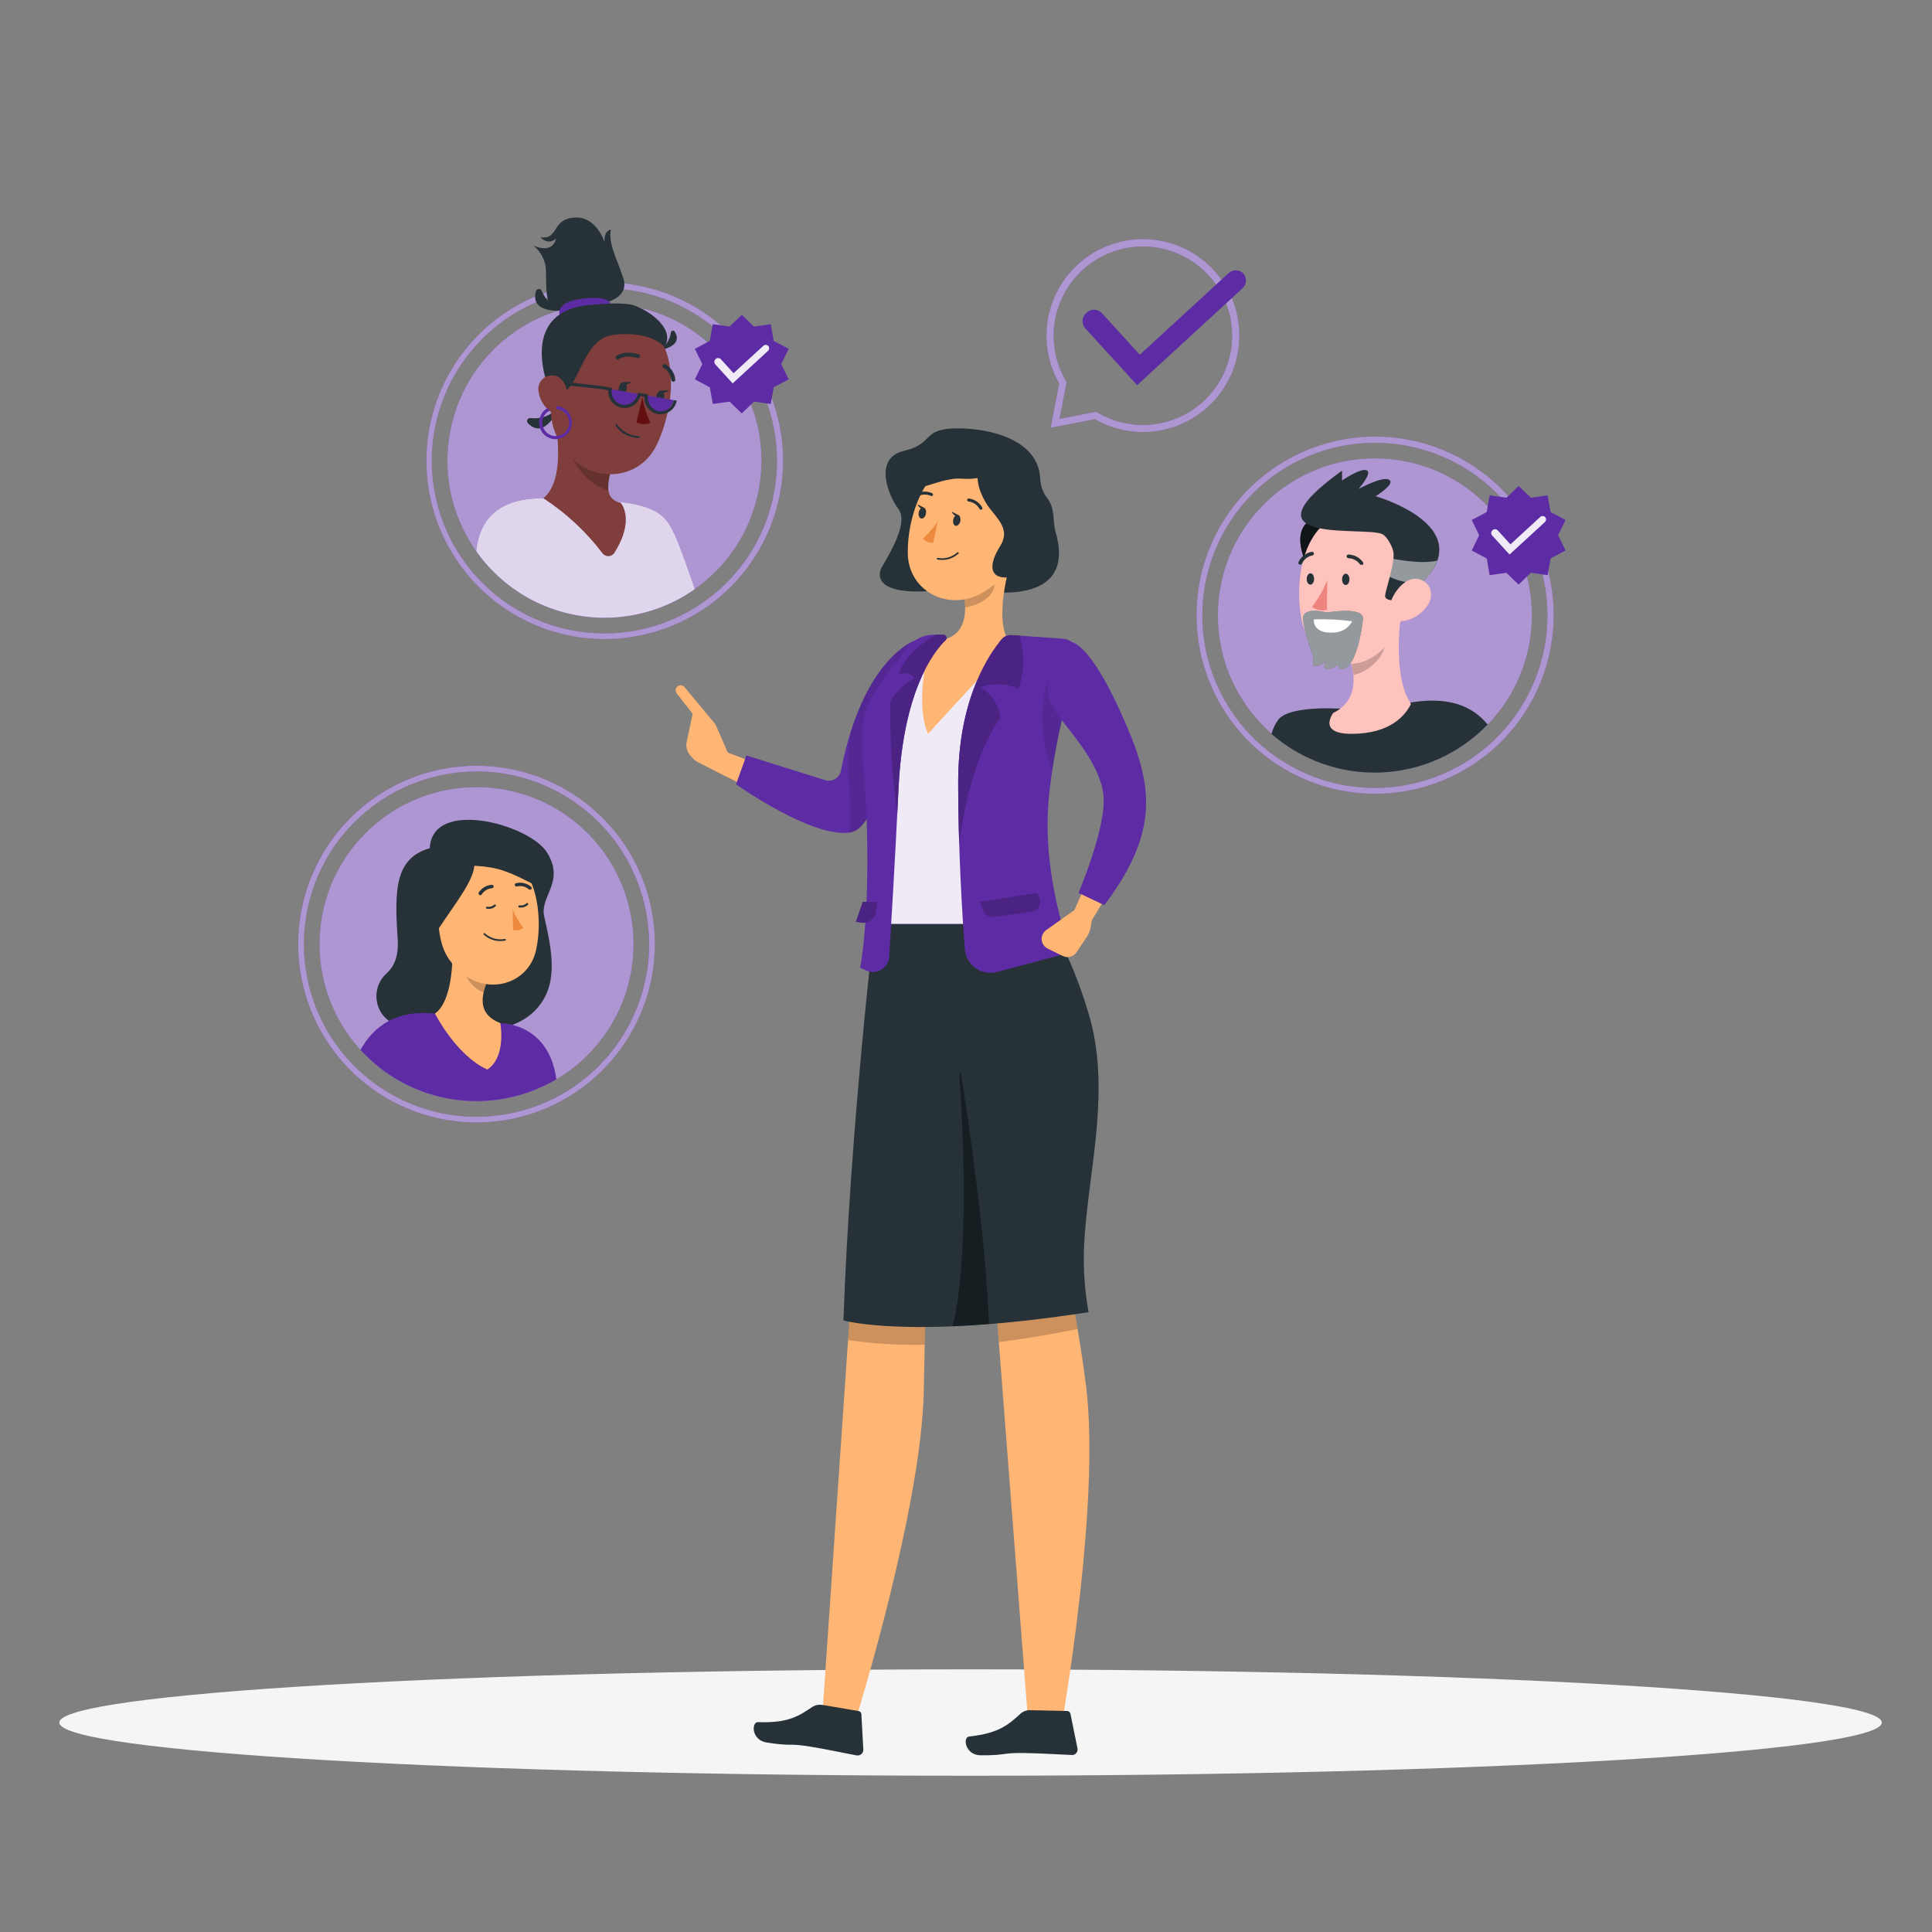 <svg width="100" height="100" viewBox="0 0 100 100" fill="none" xmlns="http://www.w3.org/2000/svg">
<rect x="0" y="0" width="100" height="100" fill="#808080" stroke="none"/>
<path d="M50.236 91.912C76.284 91.912 97.401 90.68 97.401 89.159C97.401 87.638 76.284 86.405 50.236 86.405C24.188 86.405 3.072 87.638 3.072 89.159C3.072 90.68 24.188 91.912 50.236 91.912Z" fill="#F5F5F5"/>
<path d="M59.159 22.362C58.286 22.361 57.429 22.132 56.673 21.698L54.381 22.14L54.824 19.846C54.362 19.038 54.135 18.117 54.169 17.187C54.203 16.257 54.497 15.355 55.016 14.582C55.536 13.81 56.261 13.199 57.11 12.817C57.959 12.435 58.898 12.298 59.82 12.422C60.743 12.546 61.613 12.925 62.331 13.516C63.05 14.108 63.588 14.889 63.886 15.771C64.184 16.653 64.23 17.6 64.018 18.506C63.806 19.413 63.344 20.242 62.686 20.9C62.223 21.363 61.673 21.731 61.068 21.982C60.463 22.233 59.814 22.362 59.159 22.362ZM56.741 21.313L56.799 21.35C57.683 21.874 58.716 22.089 59.735 21.961C60.755 21.833 61.702 21.369 62.428 20.642C63.038 20.03 63.465 19.26 63.659 18.418C63.853 17.576 63.807 16.696 63.527 15.879C63.247 15.062 62.743 14.34 62.073 13.794C61.403 13.249 60.593 12.902 59.736 12.793C58.879 12.685 58.009 12.819 57.224 13.18C56.439 13.541 55.771 14.115 55.296 14.836C54.821 15.558 54.557 16.398 54.535 17.262C54.513 18.125 54.734 18.978 55.172 19.723L55.209 19.781L54.841 21.683L56.741 21.313Z" fill="#5D2CA4"/>
<g opacity="0.5">
<path d="M59.159 22.362C58.286 22.361 57.429 22.132 56.673 21.698L54.381 22.14L54.824 19.846C54.362 19.038 54.135 18.117 54.169 17.187C54.203 16.257 54.497 15.355 55.016 14.582C55.536 13.81 56.261 13.199 57.11 12.817C57.959 12.435 58.898 12.298 59.82 12.422C60.743 12.546 61.613 12.925 62.331 13.516C63.05 14.108 63.588 14.889 63.886 15.771C64.184 16.653 64.23 17.6 64.018 18.506C63.806 19.413 63.344 20.242 62.686 20.9C62.223 21.363 61.673 21.731 61.068 21.982C60.463 22.233 59.814 22.362 59.159 22.362ZM56.741 21.313L56.799 21.35C57.683 21.874 58.716 22.089 59.735 21.961C60.755 21.833 61.702 21.369 62.428 20.642C63.038 20.03 63.465 19.26 63.659 18.418C63.853 17.576 63.807 16.696 63.527 15.879C63.247 15.062 62.743 14.34 62.073 13.794C61.403 13.249 60.593 12.902 59.736 12.793C58.879 12.685 58.009 12.819 57.224 13.18C56.439 13.541 55.771 14.115 55.296 14.836C54.821 15.558 54.557 16.398 54.535 17.262C54.513 18.125 54.734 18.978 55.172 19.723L55.209 19.781L54.841 21.683L56.741 21.313Z" fill="white"/>
</g>
<path d="M58.858 19.937L56.162 16.983C56.068 16.869 56.022 16.723 56.035 16.575C56.049 16.427 56.12 16.291 56.233 16.195C56.285 16.143 56.346 16.102 56.413 16.074C56.481 16.046 56.554 16.031 56.627 16.031C56.7 16.031 56.773 16.046 56.84 16.074C56.908 16.102 56.969 16.143 57.021 16.195L58.996 18.36L63.572 14.155C63.677 14.05 63.818 13.992 63.966 13.992C64.114 13.992 64.255 14.05 64.36 14.155C64.455 14.269 64.5 14.415 64.487 14.563C64.474 14.711 64.403 14.847 64.29 14.943L58.858 19.937Z" fill="#5D2CA4"/>
<path d="M76.91 37.599C80.084 34.425 80.084 29.279 76.91 26.105C73.736 22.931 68.59 22.931 65.417 26.105C62.243 29.279 62.243 34.425 65.417 37.599C68.59 40.772 73.736 40.772 76.91 37.599Z" fill="#5D2CA4"/>
<path opacity="0.5" d="M76.91 37.599C80.084 34.425 80.084 29.279 76.91 26.105C73.736 22.931 68.59 22.931 65.417 26.105C62.243 29.279 62.243 34.425 65.417 37.599C68.59 40.772 73.736 40.772 76.91 37.599Z" fill="white"/>
<path d="M61.932 31.853C61.929 30.024 62.47 28.235 63.484 26.713C64.499 25.191 65.943 24.005 67.632 23.304C69.322 22.602 71.181 22.418 72.976 22.775C74.77 23.131 76.418 24.012 77.711 25.305C79.005 26.599 79.885 28.247 80.242 30.041C80.598 31.835 80.414 33.695 79.713 35.384C79.012 37.074 77.825 38.517 76.303 39.532C74.781 40.547 72.992 41.087 71.163 41.085C68.716 41.082 66.37 40.108 64.639 38.377C62.908 36.647 61.935 34.301 61.932 31.853ZM62.231 31.853C62.231 33.62 62.756 35.347 63.737 36.815C64.719 38.284 66.114 39.428 67.746 40.104C69.379 40.78 71.175 40.956 72.907 40.611C74.64 40.266 76.231 39.415 77.48 38.166C78.729 36.917 79.579 35.325 79.924 33.593C80.268 31.86 80.091 30.064 79.415 28.432C78.739 26.8 77.594 25.405 76.125 24.424C74.656 23.442 72.93 22.919 71.163 22.919C68.794 22.921 66.524 23.864 64.849 25.539C63.174 27.214 62.233 29.485 62.231 31.853Z" fill="#5D2CA4"/>
<g opacity="0.5">
<path d="M61.932 31.853C61.929 30.024 62.47 28.235 63.484 26.713C64.499 25.191 65.943 24.005 67.632 23.304C69.322 22.602 71.181 22.418 72.976 22.775C74.77 23.131 76.418 24.012 77.711 25.305C79.005 26.599 79.885 28.247 80.242 30.041C80.598 31.835 80.414 33.695 79.713 35.384C79.012 37.074 77.825 38.517 76.303 39.532C74.781 40.547 72.992 41.087 71.163 41.085C68.716 41.082 66.37 40.108 64.639 38.377C62.908 36.647 61.935 34.301 61.932 31.853ZM62.231 31.853C62.231 33.62 62.756 35.347 63.737 36.815C64.719 38.284 66.114 39.428 67.746 40.104C69.379 40.78 71.175 40.956 72.907 40.611C74.64 40.266 76.231 39.415 77.48 38.166C78.729 36.917 79.579 35.325 79.924 33.593C80.268 31.86 80.091 30.064 79.415 28.432C78.739 26.8 77.594 25.405 76.125 24.424C74.656 23.442 72.93 22.919 71.163 22.919C68.794 22.921 66.524 23.864 64.849 25.539C63.174 27.214 62.233 29.485 62.231 31.853Z" fill="white"/>
</g>
<path d="M66.175 37.234C66.851 36.439 69.785 36.704 69.785 36.704L72.653 36.429C75.005 35.943 76.238 36.592 76.99 37.487L77.002 37.502C75.556 39.004 73.588 39.892 71.505 39.983C69.421 40.074 67.383 39.359 65.812 37.988C65.885 37.716 66.008 37.461 66.175 37.234Z" fill="#263238"/>
<path d="M68.302 26.75C68.302 26.75 66.599 26.906 67.635 29.236L68.808 28.56L68.997 27.147L68.302 26.75Z" fill="#263238"/>
<path opacity="0.6" d="M68.302 26.75C68.302 26.75 66.599 26.906 67.635 29.236L68.808 28.56L68.997 27.147L68.302 26.75Z" fill="black"/>
<path d="M73.025 36.449C72.747 37.008 71.981 37.983 69.952 37.983C68.724 37.983 68.636 37.477 69.001 36.906C70.193 36.327 70.201 35.154 69.882 34.14L72.536 31.591C72.361 32.897 72.239 35.154 72.954 36.295C72.984 36.343 73.007 36.395 73.025 36.449Z" fill="#FFC3BD"/>
<path opacity="0.2" d="M71.456 32.63L69.894 34.138C69.972 34.4 70.027 34.667 70.06 34.938C70.678 34.812 71.449 34.237 71.653 33.539C71.775 33.116 71.619 32.676 71.456 32.63Z" fill="black"/>
<path d="M72.959 29.443C72.82 31.43 72.572 32.605 71.558 33.607C70.035 35.128 67.853 34.189 67.401 32.206C66.992 30.406 67.294 27.468 69.245 26.697C69.576 26.564 69.93 26.498 70.286 26.502C70.642 26.506 70.995 26.581 71.322 26.721C71.65 26.861 71.947 27.065 72.196 27.32C72.445 27.575 72.642 27.876 72.774 28.207C72.933 28.599 72.996 29.022 72.959 29.443Z" fill="#FFC3BD"/>
<path d="M69.847 29.988C69.847 30.151 69.759 30.28 69.652 30.28C69.545 30.28 69.463 30.146 69.465 29.983C69.467 29.82 69.552 29.693 69.659 29.693C69.766 29.693 69.849 29.827 69.847 29.988Z" fill="#263238"/>
<path d="M68.017 29.971C68.017 30.131 67.929 30.26 67.822 30.26C67.715 30.26 67.632 30.127 67.635 29.966C67.637 29.805 67.722 29.674 67.829 29.674C67.936 29.674 68.019 29.808 68.017 29.971Z" fill="#263238"/>
<path d="M68.696 30.039C68.497 30.53 68.232 30.993 67.908 31.413C68.019 31.493 68.145 31.548 68.278 31.574C68.412 31.6 68.549 31.598 68.682 31.566L68.696 30.039Z" fill="#ED847E"/>
<path d="M70.481 29.236C70.498 29.239 70.514 29.239 70.53 29.236C70.549 29.22 70.561 29.198 70.565 29.173C70.569 29.148 70.563 29.123 70.549 29.102C70.462 28.979 70.346 28.878 70.212 28.809C70.078 28.739 69.93 28.702 69.778 28.701C69.755 28.706 69.735 28.719 69.721 28.737C69.707 28.756 69.7 28.779 69.701 28.802C69.703 28.826 69.713 28.848 69.729 28.864C69.745 28.881 69.767 28.891 69.79 28.893C69.909 28.895 70.026 28.926 70.132 28.982C70.237 29.037 70.327 29.117 70.396 29.214C70.408 29.224 70.421 29.232 70.436 29.236C70.451 29.239 70.466 29.24 70.481 29.236Z" fill="#263238"/>
<path d="M67.314 29.224C67.33 29.223 67.345 29.218 67.358 29.209C67.371 29.2 67.381 29.187 67.388 29.173C67.437 29.065 67.512 28.971 67.605 28.898C67.698 28.824 67.806 28.773 67.923 28.75C67.935 28.748 67.947 28.744 67.958 28.738C67.969 28.732 67.979 28.724 67.987 28.714C67.994 28.704 68 28.693 68.004 28.681C68.007 28.669 68.008 28.656 68.007 28.644C68.005 28.631 68.001 28.619 67.995 28.608C67.989 28.597 67.981 28.588 67.971 28.58C67.961 28.572 67.95 28.566 67.938 28.563C67.926 28.559 67.913 28.558 67.901 28.56C67.752 28.587 67.612 28.649 67.492 28.742C67.373 28.834 67.276 28.953 67.212 29.09C67.207 29.101 67.203 29.113 67.202 29.125C67.2 29.137 67.202 29.149 67.205 29.161C67.209 29.172 67.215 29.183 67.223 29.192C67.231 29.201 67.24 29.209 67.251 29.214C67.27 29.225 67.293 29.229 67.314 29.224Z" fill="#263238"/>
<path d="M72.545 31.053C72.545 31.053 71.638 31.194 71.694 30.81C71.749 30.426 72.221 29.119 72.119 28.555C72.071 28.292 71.791 27.769 71.552 27.65C70.682 27.212 64.012 28.268 69.465 24.361V24.87C69.465 24.87 70.555 24.118 70.789 24.383C70.961 24.578 70.317 25.31 70.317 25.31C70.317 25.31 71.745 24.524 71.959 24.892C72.097 25.135 71.2 25.685 71.2 25.685C71.2 25.685 77.622 27.499 72.545 31.053Z" fill="#263238"/>
<path d="M68.679 31.705C68.679 31.705 70.625 31.355 70.549 32.051C70.474 32.746 70.151 34.634 69.448 34.634C69.153 34.634 69.328 34.361 69.328 34.361C69.144 34.514 68.918 34.609 68.679 34.634C68.392 34.634 68.65 34.22 68.65 34.22C68.65 34.22 68.299 34.546 68.007 34.464C67.886 34.432 68.039 34.235 67.949 33.96C67.735 33.308 67.368 32.218 67.463 31.883C67.618 31.413 68.679 31.705 68.679 31.705Z" fill="#263238"/>
<path opacity="0.5" d="M68.679 31.705C68.679 31.705 70.625 31.355 70.549 32.051C70.474 32.746 70.151 34.634 69.448 34.634C69.153 34.634 69.328 34.361 69.328 34.361C69.144 34.514 68.918 34.609 68.679 34.634C68.392 34.634 68.65 34.22 68.65 34.22C68.65 34.22 68.299 34.546 68.007 34.464C67.886 34.432 68.039 34.235 67.949 33.96C67.735 33.308 67.368 32.218 67.463 31.883C67.618 31.413 68.679 31.705 68.679 31.705Z" fill="white"/>
<path d="M68.004 32.06C68.669 32.036 69.335 32.068 69.994 32.158C69.775 32.53 69.415 32.815 68.673 32.732C67.931 32.649 68.004 32.06 68.004 32.06Z" fill="white"/>
<path opacity="0.5" d="M74.398 29.012C74.229 29.443 73.969 29.831 73.634 30.151C73.051 30.218 72.46 30.116 71.932 29.859C72.017 29.553 72.078 29.242 72.117 28.927C73.391 29.161 74.065 29.1 74.398 29.012Z" fill="white"/>
<path d="M73.912 31.306C73.64 31.726 73.214 32.022 72.725 32.131C72.076 32.264 71.794 31.673 72.013 31.082C72.207 30.554 72.781 29.842 73.414 29.971C74.046 30.1 74.241 30.785 73.912 31.306Z" fill="#FFC3BD"/>
<path d="M78.603 25.152L79.236 25.762L80.104 25.638L80.258 26.504L81.034 26.915L80.647 27.704L81.034 28.494L80.258 28.905L80.104 29.771L79.236 29.647L78.603 30.258L77.973 29.647L77.103 29.771L76.952 28.905L76.176 28.494L76.563 27.704L76.176 26.915L76.952 26.504L77.103 25.638L77.973 25.762L78.603 25.152Z" fill="#5D2CA4"/>
<g opacity="0.9">
<path d="M78.133 28.703L77.228 27.711C77.197 27.672 77.182 27.623 77.186 27.573C77.191 27.524 77.215 27.478 77.253 27.446C77.27 27.428 77.29 27.415 77.313 27.405C77.336 27.396 77.36 27.391 77.384 27.391C77.409 27.391 77.433 27.396 77.455 27.405C77.478 27.415 77.498 27.428 77.516 27.446L78.18 28.176L79.715 26.765C79.732 26.747 79.753 26.733 79.775 26.724C79.798 26.715 79.823 26.71 79.847 26.71C79.872 26.71 79.896 26.715 79.919 26.724C79.942 26.733 79.962 26.747 79.98 26.765C80.011 26.803 80.026 26.853 80.022 26.902C80.017 26.952 79.993 26.998 79.955 27.03L78.133 28.703Z" fill="white"/>
</g>
<path d="M39.196 25.712C40.227 21.343 37.522 16.966 33.153 15.935C28.785 14.904 24.408 17.61 23.377 21.978C22.346 26.347 25.051 30.724 29.419 31.755C33.788 32.786 38.165 30.08 39.196 25.712Z" fill="#5D2CA4"/>
<path opacity="0.5" d="M39.196 25.712C40.227 21.343 37.522 16.966 33.153 15.935C28.785 14.904 24.408 17.61 23.377 21.978C22.346 26.347 25.051 30.724 29.419 31.755C33.788 32.786 38.165 30.08 39.196 25.712Z" fill="white"/>
<path d="M31.29 33.079C29.464 33.077 27.681 32.533 26.164 31.518C24.648 30.502 23.466 29.059 22.77 27.372C22.073 25.685 21.892 23.829 22.249 22.04C22.607 20.25 23.487 18.606 24.778 17.316C26.07 16.026 27.715 15.148 29.505 14.793C31.296 14.438 33.151 14.621 34.837 15.32C36.523 16.019 37.964 17.203 38.978 18.72C39.992 20.238 40.533 22.023 40.533 23.848C40.53 26.297 39.555 28.645 37.822 30.376C36.088 32.107 33.739 33.079 31.29 33.079ZM31.29 14.916C29.522 14.915 27.794 15.438 26.324 16.419C24.854 17.401 23.708 18.796 23.031 20.428C22.354 22.061 22.177 23.858 22.521 25.591C22.866 27.325 23.716 28.917 24.966 30.167C26.216 31.417 27.808 32.268 29.541 32.613C31.275 32.958 33.072 32.781 34.704 32.105C36.337 31.428 37.733 30.283 38.715 28.813C39.696 27.343 40.22 25.615 40.219 23.848C40.217 21.48 39.275 19.21 37.601 17.535C35.927 15.861 33.657 14.919 31.29 14.916Z" fill="#5D2CA4"/>
<g opacity="0.5">
<path d="M31.29 33.079C29.464 33.077 27.681 32.533 26.164 31.518C24.648 30.502 23.466 29.059 22.77 27.372C22.073 25.685 21.892 23.829 22.249 22.04C22.607 20.25 23.487 18.606 24.778 17.316C26.07 16.026 27.715 15.148 29.505 14.793C31.296 14.438 33.151 14.621 34.837 15.32C36.523 16.019 37.964 17.203 38.978 18.72C39.992 20.238 40.533 22.023 40.533 23.848C40.53 26.297 39.555 28.645 37.822 30.376C36.088 32.107 33.739 33.079 31.29 33.079ZM31.29 14.916C29.522 14.915 27.794 15.438 26.324 16.419C24.854 17.401 23.708 18.796 23.031 20.428C22.354 22.061 22.177 23.858 22.521 25.591C22.866 27.325 23.716 28.917 24.966 30.167C26.216 31.417 27.808 32.268 29.541 32.613C31.275 32.958 33.072 32.781 34.704 32.105C36.337 31.428 37.733 30.283 38.715 28.813C39.696 27.343 40.22 25.615 40.219 23.848C40.217 21.48 39.275 19.21 37.601 17.535C35.927 15.861 33.657 14.919 31.29 14.916Z" fill="white"/>
</g>
<path d="M31.289 31.975C32.963 31.977 34.597 31.459 35.965 30.494C35.614 29.46 35.176 28.214 34.901 27.626C34.274 26.268 33.551 25.835 28.127 25.791C25.592 25.77 24.787 27.103 24.648 28.53C25.398 29.596 26.392 30.464 27.548 31.064C28.704 31.663 29.987 31.976 31.289 31.975Z" fill="#5D2CA4"/>
<path opacity="0.8" d="M31.289 31.975C32.963 31.977 34.597 31.459 35.965 30.494C35.614 29.46 35.176 28.214 34.901 27.626C34.274 26.268 33.551 25.835 28.127 25.791C25.592 25.77 24.787 27.103 24.648 28.53C25.398 29.596 26.392 30.464 27.548 31.064C28.704 31.663 29.987 31.976 31.289 31.975Z" fill="white"/>
<path d="M34.035 18.153C34.035 18.153 35.427 17.966 34.925 17.166C34.913 17.146 34.896 17.131 34.875 17.122C34.853 17.114 34.83 17.112 34.808 17.117C34.786 17.122 34.766 17.134 34.751 17.151C34.735 17.168 34.726 17.189 34.724 17.212C34.7 17.415 34.624 17.608 34.503 17.773C34.383 17.938 34.221 18.069 34.035 18.153Z" fill="#263238"/>
<path d="M29.324 16.064C29.324 16.064 27.378 16.336 27.743 15.064C27.753 15.034 27.771 15.007 27.797 14.988C27.822 14.969 27.853 14.957 27.884 14.956C27.916 14.955 27.948 14.963 27.975 14.98C28.002 14.998 28.023 15.023 28.035 15.052C28.144 15.317 28.321 15.55 28.547 15.727C28.772 15.904 29.04 16.02 29.324 16.064Z" fill="#263238"/>
<path d="M28.97 21.014C28.97 21.014 28.24 22.851 27.323 21.902C27.301 21.879 27.286 21.849 27.281 21.817C27.276 21.786 27.281 21.753 27.296 21.724C27.31 21.695 27.333 21.672 27.362 21.657C27.39 21.641 27.422 21.635 27.454 21.639C27.739 21.675 28.029 21.636 28.294 21.526C28.56 21.416 28.793 21.24 28.97 21.014Z" fill="#263238"/>
<path d="M31.109 15.709C31.109 15.709 32.639 15.514 32.255 14.376C31.87 13.237 31.479 12.585 31.62 11.88C31.62 11.88 31.25 11.916 31.289 12.532C31.289 12.532 30.875 11.158 29.7 11.264C28.525 11.371 28.941 12.422 27.963 12.279C27.963 12.279 28.363 12.729 28.778 12.349C28.778 12.349 28.669 13.164 27.604 12.712C27.8 12.865 27.96 13.059 28.073 13.281C28.186 13.503 28.249 13.747 28.258 13.996C28.275 15.407 28.258 16.278 29.231 15.942L31.109 15.709Z" fill="#263238"/>
<path d="M29.029 16.453C29.029 16.453 28.497 15.667 30.177 15.453C31.858 15.239 31.661 15.971 31.661 15.971L29.029 16.453Z" fill="#5D2CA4"/>
<path d="M28.759 21.788C28.937 23.089 29.078 24.984 28.127 25.791C29.304 26.558 30.34 27.523 31.189 28.642C31.22 28.681 31.257 28.714 31.299 28.738C31.342 28.762 31.389 28.778 31.437 28.784C31.486 28.79 31.535 28.786 31.582 28.773C31.63 28.76 31.674 28.738 31.712 28.708C31.747 28.683 31.776 28.652 31.798 28.616C32.9 26.879 32.131 26.027 32.131 26.027C31.292 25.84 31.401 25.093 31.698 24.108L28.759 21.788Z" fill="#7F3E3B"/>
<path opacity="0.2" d="M29.571 22.792L31.201 23.709L31.705 24.116C31.544 24.523 31.471 24.96 31.488 25.398C30.423 25.088 29.202 23.668 29.571 22.792Z" fill="black"/>
<path d="M28.803 18.74C28.46 20.873 28.27 21.778 29.09 23.079C30.323 25.062 33.019 25.025 33.989 23.028C34.858 21.24 35.291 18.054 33.408 16.752C32.996 16.463 32.517 16.284 32.017 16.233C31.517 16.181 31.012 16.259 30.55 16.459C30.088 16.658 29.685 16.972 29.379 17.372C29.073 17.771 28.875 18.242 28.803 18.74Z" fill="#7F3E3B"/>
<path d="M32.032 20.051C31.996 20.221 32.054 20.379 32.166 20.406C32.278 20.433 32.409 20.314 32.439 20.141C32.468 19.968 32.419 19.812 32.305 19.786C32.19 19.759 32.071 19.878 32.032 20.051Z" fill="#263238"/>
<path d="M33.969 20.484C33.93 20.656 33.991 20.817 34.103 20.841C34.215 20.866 34.346 20.746 34.375 20.576C34.404 20.406 34.353 20.245 34.244 20.218C34.134 20.192 34.008 20.313 33.969 20.484Z" fill="#263238"/>
<path d="M34.191 20.224L34.624 20.197C34.624 20.197 34.345 20.467 34.191 20.224Z" fill="#263238"/>
<path d="M32.803 22.641C32.889 22.658 32.975 22.669 33.061 22.673C33.075 22.67 33.086 22.662 33.094 22.651C33.102 22.639 33.105 22.626 33.103 22.612C33.1 22.602 33.095 22.593 33.088 22.586C33.081 22.578 33.071 22.573 33.061 22.571C32.842 22.565 32.627 22.509 32.434 22.405C32.24 22.302 32.074 22.154 31.947 21.975C31.944 21.969 31.94 21.964 31.935 21.959C31.93 21.955 31.924 21.952 31.917 21.95C31.911 21.948 31.904 21.948 31.898 21.949C31.891 21.95 31.885 21.952 31.879 21.955C31.867 21.962 31.859 21.974 31.855 21.987C31.852 22 31.853 22.014 31.86 22.026C31.968 22.187 32.107 22.324 32.269 22.43C32.431 22.535 32.613 22.607 32.803 22.641Z" fill="#263238"/>
<path d="M31.903 18.596C31.921 18.609 31.942 18.616 31.964 18.616C31.986 18.616 32.007 18.609 32.025 18.596C32.419 18.326 32.998 18.533 32.998 18.535C33.023 18.541 33.049 18.538 33.072 18.526C33.095 18.514 33.112 18.494 33.121 18.471C33.13 18.446 33.13 18.42 33.121 18.396C33.111 18.372 33.094 18.352 33.071 18.341C33.042 18.341 32.385 18.097 31.906 18.426C31.883 18.442 31.868 18.465 31.863 18.492C31.858 18.519 31.864 18.547 31.879 18.569C31.885 18.58 31.893 18.589 31.903 18.596Z" fill="#263238"/>
<path d="M34.771 19.717C34.784 19.735 34.803 19.748 34.825 19.754C34.847 19.76 34.87 19.758 34.891 19.75C34.912 19.741 34.929 19.726 34.94 19.706C34.952 19.687 34.956 19.664 34.953 19.642C34.936 19.479 34.88 19.323 34.79 19.186C34.7 19.049 34.578 18.936 34.435 18.856C34.41 18.844 34.382 18.843 34.356 18.852C34.331 18.86 34.309 18.879 34.297 18.904C34.285 18.928 34.284 18.956 34.293 18.982C34.302 19.008 34.32 19.029 34.345 19.041C34.457 19.107 34.551 19.198 34.621 19.307C34.691 19.416 34.734 19.54 34.746 19.669C34.751 19.686 34.759 19.703 34.771 19.717Z" fill="#263238"/>
<path d="M32.254 19.783L32.687 19.759C32.687 19.759 32.41 20.034 32.254 19.783Z" fill="#263238"/>
<path d="M33.251 20.566C33.327 21.023 33.467 21.467 33.667 21.885C33.551 21.932 33.426 21.954 33.3 21.951C33.174 21.947 33.051 21.917 32.938 21.863L33.251 20.566Z" fill="#630F0F"/>
<path d="M33.002 20.384C32.984 20.483 32.947 20.577 32.893 20.662C32.839 20.747 32.769 20.82 32.687 20.877C32.605 20.935 32.512 20.975 32.413 20.997C32.316 21.019 32.214 21.021 32.115 21.003C32.016 20.985 31.922 20.949 31.837 20.895C31.753 20.84 31.68 20.77 31.622 20.688C31.565 20.606 31.524 20.513 31.502 20.415C31.481 20.317 31.479 20.215 31.496 20.116L33.002 20.384Z" fill="#5D2CA4"/>
<path d="M34.867 20.71C34.85 20.809 34.813 20.903 34.759 20.988C34.705 21.073 34.634 21.146 34.552 21.203C34.47 21.261 34.377 21.301 34.279 21.323C34.181 21.345 34.079 21.347 33.98 21.329C33.882 21.311 33.787 21.275 33.703 21.221C33.618 21.166 33.545 21.096 33.487 21.014C33.43 20.932 33.389 20.839 33.367 20.741C33.346 20.643 33.344 20.541 33.361 20.442L34.867 20.71Z" fill="#5D2CA4"/>
<path d="M34.202 21.44C34.152 21.443 34.102 21.443 34.051 21.44C33.845 21.402 33.66 21.289 33.531 21.123C33.403 20.957 33.34 20.749 33.356 20.54L33.144 20.501C33.091 20.69 32.974 20.855 32.813 20.968C32.722 21.032 32.62 21.077 32.511 21.101C32.403 21.125 32.29 21.127 32.181 21.106C31.974 21.07 31.787 20.958 31.659 20.791C31.53 20.625 31.468 20.416 31.485 20.206L31.096 20.138L28.627 19.863L28.646 19.7L31.118 19.975L31.67 20.075V20.133C31.642 20.271 31.657 20.415 31.711 20.544C31.761 20.659 31.84 20.757 31.942 20.83C32.043 20.902 32.161 20.946 32.285 20.956C32.459 20.963 32.63 20.906 32.765 20.796C32.899 20.685 32.989 20.529 33.015 20.357C33.017 20.348 33.023 20.34 33.031 20.334C33.039 20.329 33.049 20.326 33.059 20.328L33.511 20.408C33.516 20.409 33.521 20.41 33.525 20.413C33.529 20.415 33.533 20.419 33.536 20.422C33.539 20.426 33.541 20.431 33.542 20.435C33.544 20.44 33.544 20.445 33.543 20.45C33.511 20.635 33.551 20.826 33.656 20.983C33.761 21.139 33.923 21.249 34.107 21.289C34.285 21.311 34.463 21.263 34.605 21.155C34.747 21.046 34.841 20.887 34.866 20.71L35.027 20.739C35.008 20.848 34.967 20.953 34.908 21.046C34.848 21.14 34.77 21.221 34.679 21.284C34.54 21.384 34.373 21.438 34.202 21.44Z" fill="#263238"/>
<path d="M28.507 20.381C28.507 20.381 26.578 16.12 30.568 15.777C31.1 15.73 32.185 15.65 32.706 15.777C33.377 15.937 35.034 16.959 34.387 17.966C34.387 17.966 33.798 17.132 31.83 17.321C29.862 17.511 30.11 20.783 28.507 20.381Z" fill="#263238"/>
<path d="M27.88 20.292C27.913 20.496 27.985 20.692 28.093 20.869C28.201 21.045 28.343 21.199 28.51 21.32C28.96 21.642 29.379 21.284 29.408 20.761C29.435 20.292 29.238 19.545 28.71 19.44C28.594 19.418 28.474 19.424 28.362 19.459C28.249 19.494 28.147 19.557 28.065 19.642C27.983 19.726 27.922 19.83 27.89 19.943C27.858 20.057 27.855 20.176 27.88 20.292Z" fill="#7F3E3B"/>
<path d="M28.893 22.722C28.692 22.753 28.486 22.712 28.312 22.605C28.139 22.499 28.009 22.334 27.945 22.141C27.882 21.947 27.889 21.738 27.966 21.549C28.043 21.36 28.184 21.205 28.365 21.111L28.443 21.255C28.293 21.333 28.176 21.463 28.115 21.62C28.053 21.778 28.051 21.952 28.108 22.111C28.166 22.27 28.279 22.403 28.426 22.485C28.574 22.567 28.747 22.592 28.912 22.557C29.077 22.521 29.224 22.427 29.325 22.292C29.426 22.156 29.474 21.989 29.461 21.82C29.448 21.652 29.375 21.494 29.254 21.376C29.133 21.257 28.974 21.187 28.805 21.177V21.014C29.014 21.03 29.21 21.122 29.356 21.273C29.502 21.423 29.588 21.622 29.597 21.831C29.607 22.041 29.539 22.246 29.408 22.409C29.276 22.573 29.09 22.682 28.883 22.717L28.893 22.722Z" fill="#5D2CA4"/>
<path d="M38.395 16.293L39.025 16.903L39.893 16.779L40.047 17.645L40.823 18.056L40.436 18.844L40.823 19.635L40.047 20.046L39.893 20.909L39.025 20.788L38.395 21.398L37.763 20.788L36.894 20.909L36.741 20.046L35.965 19.635L36.352 18.844L35.965 18.056L36.741 17.645L36.894 16.779L37.763 16.903L38.395 16.293Z" fill="#5D2CA4"/>
<g opacity="0.9">
<path d="M37.922 19.844L37.018 18.852C36.986 18.813 36.971 18.764 36.975 18.714C36.98 18.664 37.004 18.619 37.042 18.586C37.059 18.569 37.08 18.555 37.102 18.546C37.125 18.537 37.149 18.532 37.173 18.532C37.198 18.532 37.222 18.537 37.244 18.546C37.267 18.555 37.287 18.569 37.305 18.586L37.969 19.316L39.504 17.905C39.521 17.888 39.542 17.874 39.564 17.865C39.587 17.855 39.611 17.85 39.636 17.85C39.661 17.85 39.685 17.855 39.708 17.865C39.731 17.874 39.751 17.888 39.769 17.905C39.8 17.944 39.815 17.992 39.811 18.042C39.806 18.091 39.782 18.136 39.744 18.168L37.922 19.844Z" fill="white"/>
</g>
<path d="M30.412 54.615C33.586 51.441 33.586 46.296 30.412 43.122C27.238 39.948 22.092 39.948 18.919 43.122C15.745 46.296 15.745 51.441 18.919 54.615C22.092 57.789 27.238 57.789 30.412 54.615Z" fill="#5D2CA4"/>
<path opacity="0.5" d="M30.412 54.615C33.586 51.441 33.586 46.296 30.412 43.122C27.238 39.948 22.092 39.948 18.919 43.122C15.745 46.296 15.745 51.441 18.919 54.615C22.092 57.789 27.238 57.789 30.412 54.615Z" fill="white"/>
<path d="M27.725 52.272C28.886 51.039 28.63 49.433 28.168 47.434C27.925 46.403 29.253 45.66 28.326 44.145C27.46 42.686 22.369 41.277 22.245 43.902C20.454 44.417 20.408 46.025 20.583 48.589C20.649 49.562 20.369 50.049 20.002 50.389C19.785 50.587 19.626 50.841 19.545 51.123C19.463 51.405 19.462 51.704 19.54 51.987C19.619 52.27 19.774 52.525 19.989 52.725C20.204 52.925 20.471 53.061 20.758 53.119C22.974 53.535 26.27 53.822 27.725 52.272Z" fill="#263238"/>
<path d="M25.897 52.96L22.514 52.462C20.526 52.253 19.352 53.097 18.658 54.342C19.915 55.723 21.61 56.629 23.457 56.906C25.304 57.183 27.19 56.816 28.797 55.865C28.401 52.914 25.897 52.96 25.897 52.96Z" fill="#5D2CA4"/>
<path d="M23.414 48.701C23.465 49.82 23.384 51.846 22.514 52.462C22.514 52.462 23.611 54.636 25.228 55.361C26.223 54.688 25.897 52.961 25.897 52.961C24.727 52.493 24.893 51.596 25.228 50.771L23.414 48.701Z" fill="#FFB573"/>
<path opacity="0.2" d="M24.164 49.55L25.239 50.779C25.156 50.968 25.09 51.164 25.04 51.365C24.587 51.231 24.026 50.635 24.047 50.134C24.049 49.934 24.089 49.736 24.164 49.55Z" fill="black"/>
<path d="M22.588 46.648C22.734 48.485 22.756 49.265 23.7 50.19C25.12 51.581 27.348 51.005 27.75 49.163C28.115 47.507 27.818 44.785 26.006 44.082C25.608 43.928 25.177 43.879 24.754 43.938C24.332 43.998 23.931 44.163 23.591 44.42C23.25 44.677 22.98 45.016 22.807 45.406C22.634 45.796 22.562 46.223 22.6 46.648H22.588Z" fill="#FFB573"/>
<path d="M23.854 43.904C26.238 44.688 21.794 48.137 21.845 50.156C20.886 47.786 21.244 43.048 23.854 43.904Z" fill="#263238"/>
<path d="M26.539 47.081C26.677 47.42 26.862 47.738 27.089 48.025C27.013 48.081 26.927 48.12 26.835 48.139C26.743 48.158 26.648 48.158 26.556 48.137L26.539 47.081Z" fill="#ED893E"/>
<path d="M25.903 48.709C25.985 48.708 26.066 48.701 26.147 48.687C26.158 48.684 26.168 48.678 26.175 48.668C26.182 48.659 26.185 48.647 26.183 48.636C26.181 48.624 26.174 48.614 26.165 48.607C26.155 48.601 26.144 48.598 26.132 48.599C25.95 48.635 25.762 48.627 25.582 48.578C25.403 48.528 25.238 48.437 25.101 48.312C25.093 48.304 25.082 48.3 25.07 48.3C25.059 48.3 25.048 48.304 25.04 48.312C25.032 48.321 25.027 48.332 25.027 48.344C25.027 48.355 25.032 48.367 25.04 48.375C25.274 48.593 25.584 48.712 25.903 48.709Z" fill="#263238"/>
<path d="M22.882 43.902C22.152 45.252 24.274 44.486 25.986 45.043C27.577 45.558 28.382 46.59 28.207 45.094C27.993 43.248 24.04 41.776 22.882 43.902Z" fill="#263238"/>
<path d="M24.869 46.337C24.881 46.335 24.893 46.331 24.903 46.325C24.914 46.318 24.923 46.31 24.93 46.3C24.988 46.207 25.068 46.128 25.163 46.072C25.258 46.015 25.365 45.982 25.475 45.974C25.496 45.971 25.515 45.96 25.529 45.944C25.542 45.927 25.55 45.907 25.55 45.885C25.55 45.864 25.542 45.843 25.529 45.827C25.515 45.811 25.496 45.8 25.475 45.797C25.336 45.803 25.201 45.843 25.08 45.911C24.96 45.98 24.857 46.077 24.782 46.193C24.769 46.213 24.765 46.236 24.769 46.259C24.774 46.281 24.787 46.301 24.806 46.315C24.814 46.323 24.824 46.329 24.835 46.333C24.846 46.337 24.858 46.338 24.869 46.337Z" fill="#263238"/>
<path d="M25.623 46.813C25.616 46.812 25.61 46.813 25.603 46.815C25.597 46.817 25.591 46.821 25.587 46.826C25.538 46.871 25.48 46.904 25.416 46.923C25.352 46.941 25.284 46.944 25.219 46.93C25.206 46.927 25.192 46.929 25.18 46.936C25.169 46.943 25.16 46.954 25.156 46.967C25.153 46.98 25.154 46.994 25.161 47.006C25.167 47.018 25.177 47.028 25.19 47.032C25.271 47.05 25.356 47.048 25.437 47.026C25.517 47.004 25.591 46.963 25.652 46.906C25.657 46.901 25.661 46.895 25.663 46.889C25.666 46.883 25.668 46.876 25.668 46.87C25.668 46.863 25.666 46.856 25.663 46.85C25.661 46.843 25.657 46.838 25.652 46.833C25.649 46.828 25.645 46.824 25.64 46.82C25.635 46.817 25.629 46.815 25.623 46.813Z" fill="#263238"/>
<path d="M27.295 46.738C27.281 46.737 27.267 46.742 27.256 46.75C27.209 46.797 27.151 46.831 27.088 46.851C27.025 46.87 26.958 46.874 26.893 46.862C26.88 46.859 26.866 46.862 26.854 46.869C26.842 46.876 26.834 46.888 26.83 46.901C26.828 46.908 26.828 46.914 26.828 46.921C26.829 46.928 26.832 46.934 26.835 46.94C26.838 46.946 26.843 46.951 26.848 46.956C26.854 46.96 26.86 46.963 26.866 46.964C26.948 46.981 27.033 46.977 27.113 46.953C27.193 46.929 27.266 46.886 27.326 46.828C27.331 46.823 27.335 46.818 27.338 46.811C27.34 46.805 27.342 46.798 27.342 46.792C27.342 46.785 27.34 46.778 27.338 46.772C27.335 46.766 27.331 46.76 27.326 46.755C27.318 46.746 27.307 46.74 27.295 46.738Z" fill="#263238"/>
<path d="M27.443 46.052C27.454 46.052 27.466 46.049 27.476 46.044C27.486 46.038 27.495 46.03 27.501 46.02C27.509 46.012 27.515 46.002 27.518 45.991C27.522 45.98 27.523 45.968 27.522 45.957C27.521 45.946 27.517 45.934 27.512 45.925C27.506 45.914 27.498 45.906 27.489 45.899C27.383 45.808 27.257 45.744 27.121 45.712C26.985 45.679 26.844 45.68 26.708 45.714C26.686 45.722 26.668 45.738 26.657 45.758C26.646 45.779 26.644 45.803 26.65 45.826C26.657 45.848 26.673 45.866 26.693 45.876C26.714 45.887 26.737 45.889 26.759 45.882C26.867 45.856 26.98 45.856 27.088 45.883C27.196 45.91 27.296 45.962 27.38 46.035C27.388 46.042 27.398 46.048 27.409 46.051C27.42 46.054 27.432 46.054 27.443 46.052Z" fill="#263238"/>
<path d="M24.663 58.098C22.837 58.099 21.052 57.557 19.534 56.543C18.015 55.529 16.832 54.087 16.133 52.401C15.434 50.714 15.251 48.857 15.607 47.066C15.963 45.275 16.842 43.63 18.134 42.339C19.425 41.048 21.07 40.169 22.861 39.812C24.652 39.456 26.508 39.639 28.195 40.338C29.882 41.037 31.324 42.221 32.338 43.739C33.352 45.258 33.893 47.043 33.892 48.869C33.889 51.316 32.915 53.661 31.185 55.391C29.455 57.121 27.11 58.094 24.663 58.098ZM24.663 39.934C22.896 39.934 21.169 40.458 19.699 41.439C18.229 42.42 17.084 43.816 16.407 45.448C15.731 47.081 15.553 48.877 15.898 50.611C16.242 52.344 17.093 53.936 18.343 55.186C19.592 56.436 21.184 57.287 22.917 57.632C24.65 57.977 26.447 57.8 28.08 57.124C29.712 56.448 31.108 55.303 32.09 53.833C33.072 52.364 33.596 50.636 33.596 48.869C33.595 46.499 32.654 44.227 30.98 42.55C29.305 40.874 27.033 39.93 24.663 39.927V39.934Z" fill="#5D2CA4"/>
<g opacity="0.5">
<path d="M24.666 58.098C22.84 58.099 21.054 57.557 19.536 56.543C18.017 55.529 16.834 54.087 16.135 52.401C15.436 50.714 15.253 48.857 15.609 47.066C15.965 45.275 16.844 43.63 18.136 42.339C19.427 41.048 21.072 40.169 22.863 39.812C24.654 39.456 26.51 39.639 28.197 40.338C29.884 41.037 31.326 42.221 32.34 43.739C33.354 45.258 33.895 47.043 33.895 48.869C33.891 51.316 32.917 53.661 31.187 55.391C29.457 57.121 27.112 58.094 24.666 58.098ZM24.666 39.934C22.898 39.934 21.171 40.458 19.701 41.439C18.231 42.42 17.086 43.816 16.409 45.448C15.733 47.081 15.555 48.877 15.9 50.611C16.244 52.344 17.095 53.936 18.345 55.186C19.594 56.436 21.186 57.287 22.919 57.632C24.652 57.977 26.449 57.8 28.082 57.124C29.714 56.448 31.11 55.303 32.092 53.833C33.074 52.364 33.598 50.636 33.598 48.869C33.597 46.499 32.656 44.227 30.981 42.55C29.307 40.874 27.035 39.93 24.666 39.927V39.934Z" fill="white"/>
</g>
<path d="M44.716 57.371L42.588 88.444L44.33 88.884C44.33 88.884 47.679 78.11 47.813 72.051C47.947 65.992 47.798 64.712 49.715 61.289L44.716 57.371Z" fill="#FFB573"/>
<path d="M50.799 57.791L53.197 88.884L55.019 88.872C55.019 88.872 56.965 77.743 56.214 71.735C55.462 65.726 54.443 64.539 55.868 60.844L50.799 57.791Z" fill="#FFB573"/>
<path d="M53.34 88.519L55.235 88.56C55.275 88.561 55.314 88.575 55.345 88.601C55.376 88.626 55.398 88.662 55.405 88.701L55.77 90.492C55.778 90.529 55.779 90.568 55.771 90.606C55.764 90.643 55.75 90.679 55.729 90.711C55.708 90.743 55.681 90.771 55.649 90.793C55.617 90.814 55.582 90.829 55.544 90.837C55.523 90.84 55.502 90.84 55.481 90.837C54.69 90.808 53.99 90.752 53.007 90.737C51.844 90.716 52.136 90.859 50.772 90.854C49.949 90.854 49.816 89.913 50.166 89.881C51.764 89.709 52.233 89.229 52.861 88.665C52.998 88.56 53.168 88.508 53.34 88.519Z" fill="#263238"/>
<path d="M42.566 88.247L44.437 88.563C44.477 88.569 44.513 88.588 44.54 88.618C44.568 88.647 44.583 88.686 44.585 88.726L44.685 90.55C44.69 90.628 44.663 90.704 44.612 90.763C44.56 90.821 44.488 90.857 44.41 90.862H44.354C43.576 90.718 42.895 90.562 41.922 90.402C40.776 90.215 41.043 90.402 39.693 90.195C38.881 90.071 38.886 89.125 39.236 89.137C40.844 89.198 41.377 88.794 42.077 88.329C42.226 88.246 42.398 88.216 42.566 88.247Z" fill="#263238"/>
<path opacity="0.2" d="M50.799 57.791L51.699 69.468C52.915 69.312 54.277 69.091 55.773 68.794C55.357 66.347 55.017 64.938 55.204 63.347C55.19 62.442 55.313 61.54 55.569 60.672L50.799 57.791Z" fill="black"/>
<path opacity="0.2" d="M47.864 69.604C47.952 65.564 48.091 64.199 49.716 61.297L44.717 57.378L43.895 69.361C45.209 69.551 46.537 69.632 47.864 69.604Z" fill="black"/>
<path d="M45.296 47.536C45.296 47.536 44.014 58.239 43.656 68.346C43.656 68.346 47.149 69.344 56.344 67.918C56.105 66.598 56.039 65.252 56.147 63.914C56.415 60.253 57.495 56.278 56.344 52.452C55.07 48.224 53.707 47.037 53.707 47.037L45.724 46.68L45.296 47.536Z" fill="#263238"/>
<path d="M48.098 33.153L54.761 33.328C54.875 33.33 54.988 33.358 55.089 33.412C55.191 33.465 55.278 33.542 55.345 33.635C55.411 33.729 55.455 33.837 55.471 33.95C55.488 34.064 55.478 34.18 55.442 34.289C54.751 36.415 53.308 41.88 54.417 47.821H45.084L44.943 39.064C44.943 39.064 44.213 37.21 47.229 33.561C47.334 33.432 47.466 33.328 47.617 33.258C47.767 33.187 47.932 33.151 48.098 33.153Z" fill="#5D2CA4"/>
<path opacity="0.9" d="M48.098 33.153L54.761 33.328C54.875 33.33 54.988 33.358 55.089 33.412C55.191 33.465 55.278 33.542 55.345 33.635C55.411 33.729 55.455 33.837 55.471 33.95C55.488 34.064 55.478 34.18 55.442 34.289C54.751 36.415 53.308 41.88 54.417 47.821H45.084L44.943 39.064C44.943 39.064 44.213 37.21 47.229 33.561C47.334 33.432 47.466 33.328 47.617 33.258C47.767 33.187 47.932 33.151 48.098 33.153Z" fill="white"/>
<path d="M39.525 39.657L37.672 38.954L37.056 37.548C37.037 37.505 37.012 37.465 36.981 37.429L35.429 35.563C35.388 35.515 35.331 35.483 35.268 35.474C35.206 35.465 35.142 35.478 35.088 35.512C35.058 35.532 35.033 35.557 35.013 35.587C34.993 35.617 34.98 35.65 34.974 35.685C34.968 35.721 34.97 35.757 34.978 35.791C34.987 35.826 35.003 35.858 35.025 35.887L35.852 36.947L35.541 38.407C35.516 38.526 35.519 38.65 35.55 38.768C35.58 38.886 35.638 38.996 35.718 39.088L35.859 39.248C35.924 39.323 36.003 39.385 36.09 39.431L37.134 39.968L38.917 40.859L39.525 39.657Z" fill="#FFB573"/>
<path d="M47.358 33.153C47.358 33.153 44.682 34.014 43.525 39.895C43.507 39.983 43.471 40.066 43.42 40.139C43.369 40.212 43.303 40.273 43.226 40.319C43.15 40.364 43.064 40.394 42.976 40.405C42.887 40.416 42.797 40.408 42.712 40.382L38.633 39.102L38.098 40.596C38.098 40.596 42.177 43.493 44.084 43.07C45.991 42.647 47.358 33.153 47.358 33.153Z" fill="#5D2CA4"/>
<path opacity="0.1" d="M44.026 37.901C43.895 38.607 43.855 39.327 43.907 40.044C43.995 41.058 44.013 42.078 43.958 43.094C44.001 43.09 44.043 43.084 44.085 43.075C45.992 42.652 47.359 33.153 47.359 33.153C47.359 33.153 45.311 33.812 44.026 37.901Z" fill="black"/>
<path d="M54.637 27.533C54.466 26.94 54.637 26.332 54.199 25.782C53.973 25.48 53.847 25.115 53.839 24.738C53.727 22.792 51.336 22.179 49.584 22.17C47.651 22.17 48.414 22.955 46.782 23.34C45.15 23.724 46.038 25.738 46.48 26.312C46.923 26.886 46.517 27.879 45.612 29.411C45.612 29.411 44.639 31.214 49.706 30.406C49.706 30.406 55.923 31.978 54.637 27.533Z" fill="#263238"/>
<path d="M52.296 29.151C51.965 30.302 51.554 32.43 52.296 33.286C51.313 33.928 50.249 34.438 49.134 34.804C47.917 33.617 48.633 33.155 48.633 33.155C49.966 32.946 50.044 31.803 49.905 30.873L52.296 29.151Z" fill="#FFB573"/>
<path opacity="0.2" d="M51.452 30.399C51.482 30.187 51.482 29.971 51.452 29.759L49.91 30.871C49.939 31.058 49.955 31.246 49.959 31.435C50.518 31.377 51.348 30.961 51.452 30.399Z" fill="black"/>
<path d="M52.919 27.086C52.391 28.983 52.208 29.798 51.029 30.576C49.253 31.749 47.039 30.688 46.988 28.672C46.942 26.857 47.81 24.05 49.854 23.695C50.305 23.609 50.77 23.641 51.205 23.787C51.641 23.933 52.031 24.189 52.339 24.529C52.647 24.87 52.862 25.284 52.963 25.732C53.065 26.179 53.049 26.646 52.919 27.086Z" fill="#FFB573"/>
<path d="M53.05 28.703C52.867 29.037 52.559 29.284 52.194 29.392C51.708 29.528 51.465 29.097 51.596 28.638C51.715 28.224 52.111 27.665 52.6 27.718C52.771 27.746 52.923 27.839 53.024 27.979C53.125 28.118 53.167 28.292 53.141 28.462C53.126 28.548 53.095 28.629 53.05 28.703Z" fill="#FFB573"/>
<path d="M52.079 23.247C52.412 23.836 51.544 24.909 49.761 24.775C48.416 24.677 46.705 26.096 46.866 24.532C47.002 23.116 50.396 22.488 52.079 23.247Z" fill="#263238"/>
<path d="M51.096 23.661C50.153 24.359 50.754 25.67 51.191 26.264C51.629 26.857 52.315 27.414 51.765 28.273C51.216 29.131 50.997 30.204 52.712 29.81C54.427 29.416 54.208 27.876 53.733 26.553C53.259 25.23 52.218 22.831 51.096 23.661Z" fill="#263238"/>
<path d="M48.535 26.993C48.32 27.321 48.06 27.618 47.764 27.874C47.831 27.948 47.914 28.007 48.006 28.046C48.099 28.085 48.199 28.104 48.299 28.1L48.535 26.993Z" fill="#ED893E"/>
<path d="M50.771 26.378C50.784 26.382 50.797 26.382 50.81 26.378C50.828 26.367 50.841 26.35 50.846 26.33C50.852 26.31 50.849 26.289 50.839 26.271C50.77 26.142 50.669 26.032 50.548 25.951C50.426 25.869 50.287 25.818 50.141 25.802C50.121 25.801 50.101 25.809 50.085 25.823C50.07 25.837 50.06 25.856 50.059 25.877C50.059 25.897 50.066 25.916 50.08 25.931C50.093 25.946 50.112 25.955 50.132 25.957C50.252 25.973 50.367 26.017 50.467 26.085C50.567 26.154 50.65 26.245 50.708 26.351C50.716 26.36 50.726 26.367 50.737 26.372C50.748 26.377 50.759 26.379 50.771 26.378Z" fill="#263238"/>
<path d="M47.448 25.699C47.461 25.701 47.474 25.701 47.487 25.699C47.591 25.64 47.708 25.605 47.828 25.599C47.948 25.593 48.068 25.616 48.178 25.665C48.187 25.67 48.197 25.674 48.207 25.675C48.217 25.677 48.227 25.676 48.237 25.673C48.248 25.67 48.257 25.666 48.265 25.659C48.273 25.653 48.28 25.645 48.285 25.636C48.294 25.617 48.296 25.596 48.29 25.576C48.284 25.557 48.271 25.54 48.253 25.529C48.12 25.468 47.974 25.439 47.828 25.445C47.682 25.451 47.539 25.493 47.412 25.566C47.402 25.57 47.394 25.576 47.387 25.584C47.38 25.591 47.375 25.6 47.371 25.61C47.368 25.62 47.367 25.63 47.367 25.64C47.368 25.651 47.371 25.661 47.375 25.67C47.382 25.683 47.393 25.694 47.406 25.702C47.418 25.71 47.433 25.714 47.448 25.714V25.699Z" fill="#263238"/>
<path d="M49.706 26.971C49.672 27.127 49.562 27.234 49.463 27.215C49.363 27.195 49.304 27.049 49.341 26.891C49.377 26.733 49.484 26.626 49.584 26.648C49.684 26.67 49.728 26.813 49.706 26.971Z" fill="#263238"/>
<path d="M47.925 26.594C47.894 26.75 47.784 26.86 47.682 26.838C47.58 26.816 47.524 26.672 47.556 26.514C47.587 26.356 47.699 26.251 47.799 26.271C47.899 26.29 47.962 26.436 47.925 26.594Z" fill="#263238"/>
<path d="M47.845 26.29L47.492 26.103C47.492 26.103 47.623 26.436 47.845 26.29Z" fill="#263238"/>
<path d="M49.612 26.665L49.26 26.478C49.26 26.478 49.391 26.811 49.612 26.665Z" fill="#263238"/>
<path d="M52.366 32.873C52.269 32.865 52.172 32.881 52.082 32.918C51.992 32.955 51.912 33.013 51.848 33.087C51.245 33.79 49.596 36.11 49.596 40.477C49.596 43.96 49.798 47.251 49.939 49.122C49.953 49.317 50.01 49.506 50.106 49.676C50.201 49.847 50.334 49.994 50.493 50.107C50.652 50.221 50.834 50.297 51.026 50.332C51.219 50.367 51.416 50.359 51.605 50.309L55.439 49.29C55.439 49.29 53.926 45.483 54.276 41.44C54.519 38.626 55.322 35.707 55.786 34.194C55.826 34.067 55.836 33.933 55.816 33.802C55.796 33.671 55.747 33.547 55.672 33.437C55.597 33.328 55.499 33.237 55.384 33.171C55.269 33.106 55.14 33.067 55.008 33.058L52.366 32.873Z" fill="#5D2CA4"/>
<path d="M48.825 32.853C48.858 32.853 48.891 32.863 48.919 32.881C48.947 32.9 48.968 32.926 48.981 32.957C48.994 32.987 48.997 33.021 48.991 33.054C48.984 33.087 48.968 33.117 48.944 33.14C48.258 33.819 46.755 35.845 46.512 40.764C46.303 44.992 46.12 47.969 46.025 49.521C46.016 49.657 45.975 49.788 45.904 49.904C45.833 50.02 45.736 50.117 45.619 50.187C45.503 50.257 45.371 50.298 45.236 50.306C45.1 50.314 44.965 50.289 44.841 50.234L44.52 50.09C44.52 50.09 45.006 47.794 44.87 42.771C44.734 37.748 43.97 37.507 46.016 34.743C46.215 34.476 46.653 33.924 47.003 33.486C47.162 33.289 47.363 33.13 47.591 33.021C47.819 32.911 48.069 32.854 48.322 32.853H48.825Z" fill="#5D2CA4"/>
<path d="M52.428 33.267L48.166 33.155C47.874 34.301 47.417 36.607 48.039 37.986C48.039 37.981 50.37 35.395 52.428 33.267Z" fill="#FFB573"/>
<path d="M50.713 46.68L53.671 46.218L53.792 46.461C53.826 46.534 53.843 46.614 53.84 46.694C53.837 46.775 53.816 46.853 53.778 46.924C53.74 46.995 53.685 47.056 53.62 47.102C53.554 47.148 53.478 47.179 53.398 47.191L51.452 47.463C51.336 47.48 51.218 47.456 51.117 47.396C51.016 47.336 50.938 47.242 50.898 47.132L50.713 46.68Z" fill="#5D2CA4"/>
<path opacity="0.2" d="M50.713 46.68L53.671 46.218L53.792 46.461C53.826 46.534 53.843 46.614 53.84 46.694C53.837 46.775 53.816 46.853 53.778 46.924C53.74 46.995 53.685 47.056 53.62 47.102C53.554 47.148 53.478 47.179 53.398 47.191L51.452 47.463C51.336 47.48 51.218 47.456 51.117 47.396C51.016 47.336 50.938 47.242 50.898 47.132L50.713 46.68Z" fill="black"/>
<path d="M44.656 46.68H45.403L45.342 47.178C45.331 47.268 45.303 47.354 45.258 47.432C45.212 47.51 45.152 47.578 45.08 47.632C45.008 47.686 44.926 47.725 44.838 47.746C44.751 47.768 44.66 47.772 44.571 47.757L44.299 47.714L44.656 46.68Z" fill="#5D2CA4"/>
<path opacity="0.2" d="M44.656 46.68H45.403L45.342 47.178C45.331 47.268 45.303 47.354 45.258 47.432C45.212 47.51 45.152 47.578 45.08 47.632C45.008 47.686 44.926 47.725 44.838 47.746C44.751 47.768 44.66 47.772 44.571 47.757L44.299 47.714L44.656 46.68Z" fill="black"/>
<path d="M56.308 45.541L55.607 47.11L54.148 48.144C54.055 48.209 53.985 48.302 53.947 48.408C53.908 48.515 53.904 48.631 53.934 48.74C53.954 48.817 53.99 48.889 54.041 48.95C54.091 49.012 54.154 49.062 54.225 49.098L55.011 49.482C55.132 49.542 55.27 49.556 55.401 49.521C55.531 49.486 55.644 49.404 55.719 49.292L56.264 48.475C56.352 48.341 56.412 48.192 56.441 48.035L56.512 47.631L57.485 46.04L56.308 45.541Z" fill="#FFB573"/>
<path opacity="0.1" d="M54.918 34.921L54.228 35.242C54.228 35.242 53.466 37.244 54.471 39.908C54.71 38.371 55.041 36.851 55.461 35.354L54.918 34.921Z" fill="black"/>
<path d="M50.732 35.57C51.948 35.181 52.712 35.67 52.712 35.67C53.198 34.211 52.87 33.537 52.787 32.904L52.366 32.875C52.269 32.868 52.172 32.883 52.082 32.92C51.992 32.958 51.912 33.015 51.848 33.089C51.245 33.792 49.596 36.113 49.596 40.479C49.596 41.586 49.615 42.669 49.649 43.702C50.25 38.944 51.787 37.166 51.787 37.166C51.749 36.836 51.633 36.52 51.45 36.242C51.266 35.965 51.02 35.735 50.732 35.57Z" fill="#5D2CA4"/>
<path d="M48.825 32.853H48.436C47.74 33.257 46.792 33.962 46.507 34.921C46.648 34.851 46.809 34.831 46.964 34.863C47.118 34.895 47.257 34.978 47.359 35.099C46.824 35.372 46.38 35.794 46.081 36.315C46.056 38.267 46.175 40.218 46.437 42.153C46.461 41.705 46.485 41.245 46.507 40.764C46.751 35.845 48.259 33.819 48.94 33.14C48.963 33.117 48.979 33.088 48.986 33.055C48.993 33.023 48.99 32.99 48.977 32.959C48.965 32.928 48.944 32.902 48.917 32.883C48.89 32.864 48.858 32.854 48.825 32.853Z" fill="#5D2CA4"/>
<path opacity="0.2" d="M50.732 35.57C51.948 35.181 52.712 35.67 52.712 35.67C53.198 34.211 52.87 33.537 52.787 32.904L52.366 32.875C52.269 32.868 52.172 32.883 52.082 32.92C51.992 32.958 51.912 33.015 51.848 33.089C51.245 33.792 49.596 36.113 49.596 40.479C49.596 41.586 49.615 42.669 49.649 43.702C50.25 38.944 51.787 37.166 51.787 37.166C51.749 36.836 51.633 36.52 51.45 36.242C51.266 35.965 51.02 35.735 50.732 35.57Z" fill="black"/>
<path opacity="0.2" d="M48.825 32.853H48.436C47.74 33.257 46.792 33.962 46.507 34.921C46.648 34.851 46.809 34.831 46.964 34.863C47.118 34.895 47.257 34.978 47.359 35.099C46.824 35.372 46.38 35.794 46.081 36.315C46.056 38.267 46.175 40.218 46.437 42.153C46.461 41.705 46.485 41.245 46.507 40.764C46.751 35.845 48.259 33.819 48.94 33.14C48.963 33.117 48.979 33.088 48.986 33.055C48.993 33.023 48.99 32.99 48.977 32.959C48.965 32.928 48.944 32.902 48.917 32.883C48.89 32.864 48.858 32.854 48.825 32.853Z" fill="black"/>
<path d="M55.477 33.237C55.477 33.237 56.377 33.281 57.98 36.809C59.584 40.336 60.226 42.78 57.161 46.85L55.825 46.218C55.825 46.218 57.197 42.975 57.127 41.335C57.056 39.696 55.533 38.064 54.77 37.023C54.242 36.303 53.614 35.081 55.477 33.237Z" fill="#5D2CA4"/>
<path opacity="0.4" d="M49.654 55.515C50.184 63.518 49.68 67.152 49.31 68.65C49.887 68.626 50.512 68.587 51.191 68.534C51.013 63.895 50.089 57.743 49.731 55.515H49.654Z" fill="black"/>
<path d="M48.764 28.981C48.683 28.981 48.601 28.973 48.521 28.959C48.516 28.958 48.51 28.956 48.506 28.953C48.501 28.95 48.497 28.946 48.494 28.942C48.491 28.937 48.488 28.932 48.487 28.927C48.486 28.921 48.486 28.916 48.487 28.91C48.49 28.9 48.496 28.891 48.505 28.884C48.514 28.878 48.525 28.875 48.536 28.876C48.714 28.911 48.899 28.904 49.074 28.855C49.249 28.806 49.411 28.716 49.545 28.594C49.549 28.59 49.554 28.586 49.559 28.584C49.564 28.581 49.57 28.58 49.575 28.579C49.581 28.579 49.587 28.58 49.593 28.582C49.598 28.584 49.603 28.587 49.607 28.59C49.612 28.594 49.615 28.599 49.618 28.604C49.62 28.609 49.622 28.615 49.622 28.621C49.622 28.627 49.621 28.632 49.62 28.638C49.618 28.643 49.615 28.648 49.611 28.652C49.382 28.867 49.078 28.985 48.764 28.981Z" fill="#263238"/>
</svg>
